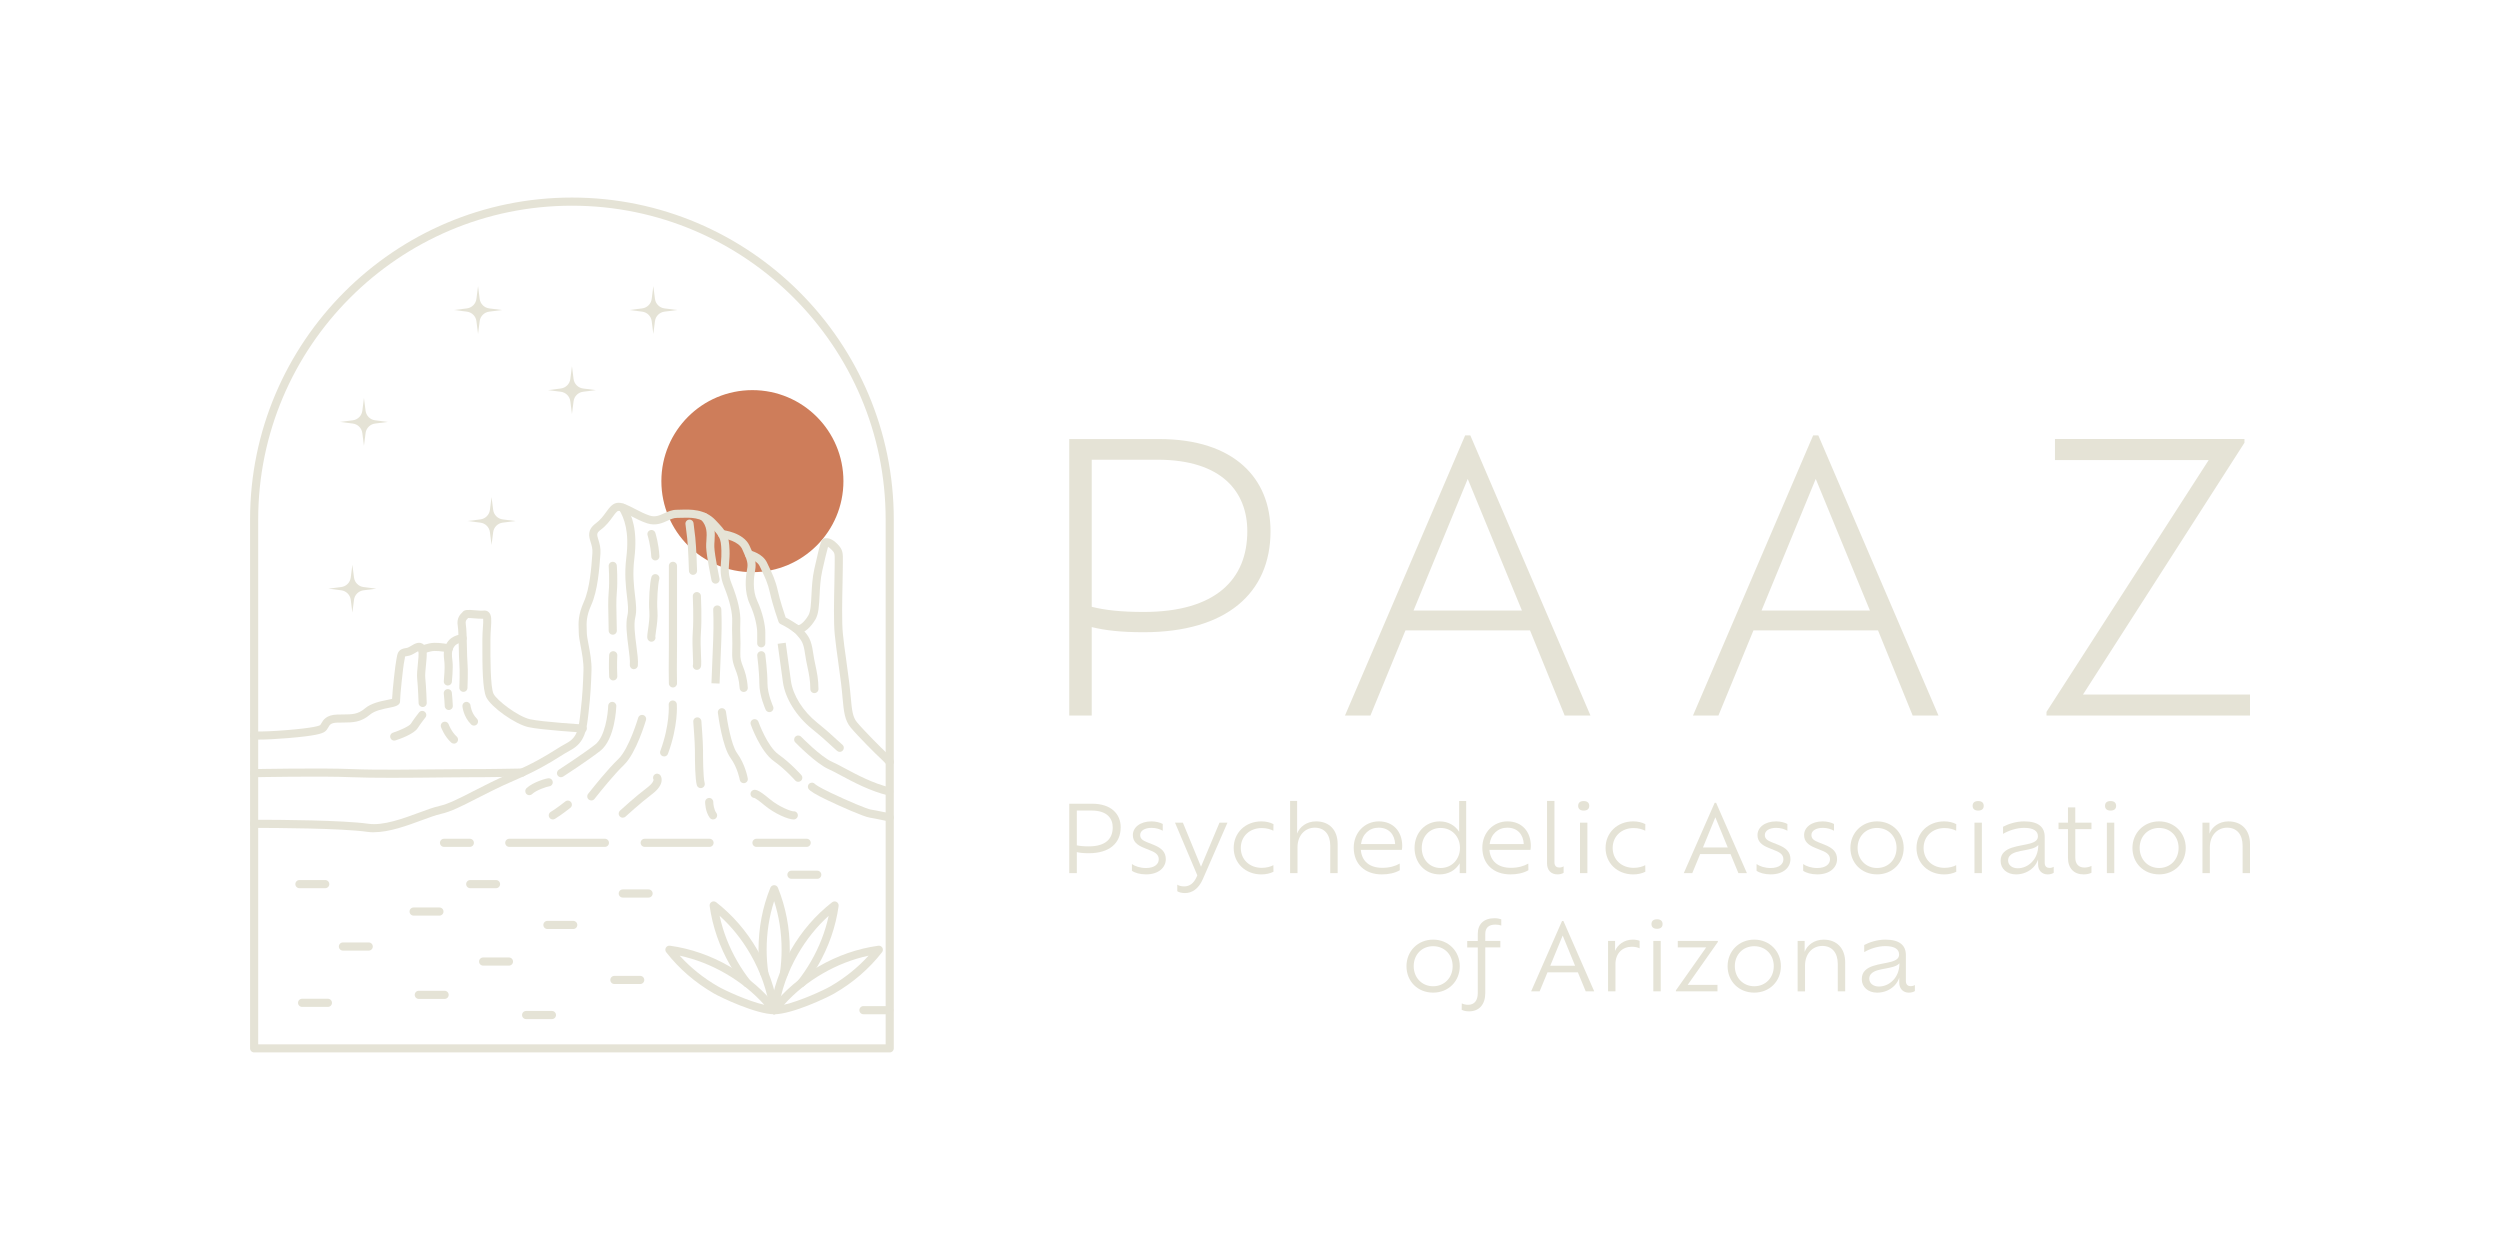 <?xml version="1.0" encoding="UTF-8"?> <svg xmlns="http://www.w3.org/2000/svg" id="Layer_1" data-name="Layer 1" viewBox="0 0 1000 500"><defs><style> .cls-1 { fill: #e5e3d6; } .cls-1, .cls-2 { stroke-width: 0px; } .cls-2 { fill: #ce7d5a; } </style></defs><g><circle class="cls-2" cx="300.96" cy="192.46" r="36.41"></circle><path class="cls-1" d="M355.89,420.97H101.66c-.9,0-1.63-.73-1.63-1.63v-211.58c0-70.99,57.75-128.74,128.74-128.74s128.74,57.75,128.74,128.74v211.58c0,.9-.73,1.63-1.63,1.63ZM103.28,417.72h250.98v-209.95c0-69.2-56.3-125.49-125.49-125.49s-125.49,56.29-125.49,125.49v209.95Z"></path><path class="cls-1" d="M149.59,332.92c-.91,0-1.79-.06-2.65-.18-10.26-1.47-37.26-1.58-45.29-1.58-.9,0-1.63-.73-1.63-1.63s.73-1.63,1.63-1.63c10.36,0,35.55.16,45.75,1.61,5.9.84,13.83-2.09,20.2-4.44,3.16-1.17,5.88-2.17,8.12-2.67,3.65-.81,7.97-3.03,13.44-5.84,4.28-2.2,9.13-4.68,14.98-7.21,9.39-4.04,14.1-6.98,17.88-9.34,1.59-1,3.1-1.94,4.71-2.8,4.34-2.33,4.77-6.05,5.47-12.22l.07-.61c.76-6.64.93-10.73,1.12-16.2.11-3.23-.59-6.9-1.15-9.86-.39-2.06-.73-3.84-.73-5.1,0-.46-.02-.93-.04-1.41-.11-2.63-.25-5.9,2.07-11.08,2.41-5.37,3.02-13.9,3.38-19.01l.04-.53c.12-1.7-.29-3.03-.69-4.31-.71-2.3-1.51-4.91,2.09-7.58,1.81-1.34,3.02-2.99,4.08-4.46,1.4-1.93,2.73-3.74,4.96-3.74,1.83,0,4.03,1.14,6.58,2.46,1.85.96,3.94,2.04,5.93,2.68,2.19.7,3.86-.05,5.8-.93,1.52-.69,3.09-1.4,4.97-1.4.5,0,1.05-.02,1.63-.04,3.81-.12,9.59-.3,13.81,4.1,4.44,4.64,5.5,5.97,5.7,12.14.07,1.92-.06,3.52-.17,4.93-.22,2.88-.39,4.96.99,8.41,2.53,6.34,3.68,11.42,3.49,15.51-.09,1.91-.04,3.42,0,5.16.06,1.89.12,4.02,0,7.02-.09,2.46.4,3.73,1.08,5.5.71,1.86,1.6,4.18,1.9,8.4.07.9-.61,1.67-1.5,1.74-.93.05-1.67-.61-1.74-1.51-.27-3.74-1.03-5.72-1.7-7.47-.72-1.88-1.4-3.66-1.29-6.78.1-2.89.05-4.89,0-6.81-.05-1.73-.1-3.37,0-5.4.16-3.62-.9-8.25-3.26-14.15-1.66-4.15-1.44-6.93-1.22-9.87.11-1.39.22-2.83.16-4.57-.17-5.17-.7-5.72-4.8-10-3.22-3.36-7.73-3.22-11.36-3.1-.62.02-1.2.04-1.73.04-1.17,0-2.31.51-3.63,1.11-2.11.96-4.74,2.15-8.13,1.07-2.26-.72-4.48-1.88-6.44-2.89-1.99-1.03-4.04-2.1-5.08-2.1-.58,0-1.47,1.22-2.33,2.41-1.14,1.57-2.57,3.52-4.78,5.16-1.75,1.29-1.57,1.87-.92,4.01.44,1.43.98,3.2.82,5.5l-.04.53c-.38,5.32-1.01,14.22-3.66,20.11-2.01,4.47-1.89,7.2-1.79,9.6.02.54.04,1.05.04,1.55,0,.96.31,2.6.67,4.5.59,3.11,1.33,6.98,1.2,10.57-.18,5.38-.37,9.71-1.14,16.46l-.07.6c-.73,6.47-1.32,11.59-7.16,14.72-1.51.81-2.91,1.68-4.52,2.69-3.87,2.42-8.7,5.43-18.31,9.57-5.76,2.48-10.55,4.94-14.79,7.11-5.68,2.91-10.17,5.22-14.22,6.12-2.02.45-4.78,1.47-7.7,2.54-5.86,2.16-12.97,4.79-19.14,4.79Z"></path><path class="cls-1" d="M304.51,258.95c-.9,0-1.63-.73-1.63-1.63v-4.36c0-2.01-.78-6.67-2.94-11.27-2.33-4.97-1.7-10.87-1.11-13.95.45-2.37.15-3.59-1.99-8.15-1.4-3-6.42-4.15-8.24-4.34-.89-.09-1.54-.89-1.45-1.78.09-.89.9-1.55,1.78-1.45.34.03,8.37.91,10.85,6.19,2.15,4.59,2.9,6.65,2.24,10.14-.51,2.69-1.08,7.82.86,11.96,2.23,4.76,3.25,9.9,3.25,12.66v4.36c0,.9-.73,1.63-1.63,1.63Z"></path><path class="cls-1" d="M325.76,277.25c-.9,0-1.63-.73-1.63-1.63,0-3.45-.56-6.09-1.15-8.88-.34-1.6-.69-3.25-.95-5.12-.64-4.59-1.39-5.45-3.41-7.74-1.54-1.75-5.12-3.66-6.37-4.25-.39-.18-.69-.52-.84-.93-.09-.26-2.3-6.49-3.43-11.59-.86-3.86-2.06-6.35-3.22-8.76-.31-.64-.61-1.26-.9-1.9-.87-1.91-3.63-2.89-4.62-3.11-.87-.19-1.43-1.06-1.24-1.93.19-.88,1.05-1.44,1.93-1.25.21.05,5.17,1.15,6.9,4.95.28.62.57,1.22.87,1.84,1.18,2.46,2.52,5.24,3.46,9.46.89,4.01,2.52,8.89,3.11,10.59,1.43.73,4.95,2.64,6.8,4.73,2.37,2.69,3.45,4.1,4.19,9.44.24,1.75.58,3.35.91,4.89.6,2.83,1.22,5.76,1.22,9.55,0,.9-.73,1.63-1.63,1.63Z"></path><path class="cls-1" d="M355.89,306.38c-.43,0-.87-.17-1.19-.51-.57-.61-2.18-2.3-2.81-2.82-.91-.76-8.71-8.55-11.61-12.03-2.43-2.92-2.76-6.48-3.26-11.86-.16-1.75-.34-3.74-.62-6.01-.5-4.02-.91-6.95-1.27-9.53-.46-3.25-.85-6.05-1.23-9.79-.5-4.91-.29-14.14-.14-20.87.05-2.49.1-4.62.1-6.04,0-.84.01-1.58.02-2.22.05-3.26.02-3.54-1.23-4.8-.64-.64-1.11-.98-1.44-1.17-.56,1.87-1.54,6.2-2.3,9.53-.75,3.3-.93,6.83-1.08,9.94-.2,3.95-.37,7.35-1.63,9.52-.69,1.17-3.16,5.05-6.23,5.53-1.14.18-2.19-.12-3.04-.88-.67-.6-.73-1.62-.13-2.29.6-.67,1.62-.73,2.29-.14.1.09.18.13.37.1.89-.14,2.52-1.55,3.93-3.96.86-1.48,1.02-4.67,1.19-8.04.16-3.25.35-6.93,1.16-10.5,2.62-11.56,2.77-12.25,4.54-12.25,1.13-.06,2.53.17,4.67,2.31,2.26,2.26,2.24,3.69,2.19,7.15,0,.63-.02,1.34-.02,2.17,0,1.43-.05,3.59-.1,6.11-.15,6.65-.35,15.76.13,20.47.37,3.67.74,6.31,1.22,9.66.37,2.6.78,5.55,1.28,9.59.29,2.31.47,4.33.64,6.11.47,5.12.73,7.94,2.52,10.08,2.86,3.43,10.49,11.03,11.19,11.62.9.75,2.88,2.86,3.1,3.09.61.65.58,1.68-.07,2.3-.31.29-.71.44-1.11.44ZM330.35,218.54"></path><path class="cls-1" d="M253.55,267.67c-.05,0-.11,0-.16,0-.89-.09-1.54-.89-1.46-1.78.16-1.57-.2-4.26-.57-7.11-.56-4.31-1.2-9.19-.4-12.53.5-2.07.2-4.56-.17-7.72-.47-4.02-1.07-9.02-.27-15.47,1.29-10.47-.83-15.73-2.83-19.14-.45-.78-.19-1.77.58-2.22.78-.45,1.77-.19,2.22.58,2.25,3.85,4.66,9.74,3.24,21.18-.75,6.06-.18,10.84.27,14.69.4,3.34.74,6.22.1,8.86-.66,2.75-.07,7.32.46,11.35.41,3.18.77,5.92.58,7.86-.08.84-.79,1.46-1.62,1.46Z"></path><path class="cls-1" d="M245.1,253.88c-.9,0-1.63-.73-1.63-1.63,0-1.31-.04-2.83-.08-4.45-.1-3.63-.21-7.75.09-11.04.4-4.46,0-10.24,0-10.29-.07-.9.61-1.67,1.5-1.74.91-.06,1.67.61,1.74,1.51.02.25.43,6.1,0,10.82-.28,3.1-.17,7.11-.08,10.66.04,1.65.09,3.21.09,4.54,0,.9-.73,1.63-1.63,1.63Z"></path><path class="cls-1" d="M245.29,272.18c-.86,0-1.58-.68-1.62-1.55-.24-4.82,0-8.48,0-8.63.06-.9.83-1.57,1.73-1.52.9.06,1.58.83,1.52,1.73,0,.04-.23,3.63,0,8.26.04.9-.65,1.66-1.54,1.7-.03,0-.05,0-.08,0Z"></path><path class="cls-1" d="M262.13,224.18c-.86,0-1.57-.67-1.62-1.54-.27-4.77-1.46-8.47-1.47-8.51-.28-.85.19-1.77,1.04-2.05.85-.28,1.77.18,2.05,1.04.05.17,1.34,4.12,1.63,9.34.05.9-.64,1.66-1.53,1.71-.03,0-.06,0-.09,0Z"></path><path class="cls-1" d="M260.59,256.69c-.42,0-.83-.16-1.15-.48-.75-.75-.62-1.65-.24-4.3.31-2.14.73-5.08.54-7.27-.36-4.2.18-11.72.84-13.85.27-.86,1.17-1.34,2.03-1.07.86.26,1.34,1.17,1.08,2.03-.49,1.59-1.05,8.7-.71,12.61.22,2.57-.23,5.71-.57,8.01-.12.81-.26,1.79-.28,2.2.17.56.04,1.19-.4,1.63-.32.32-.73.48-1.15.48ZM262.14,254.71h.02-.02ZM261.74,253.92s0,0,0,0t0,0ZM261.74,253.92s0,0,0,0c0,0,0,0,0,0Z"></path><path class="cls-1" d="M269.17,274.99c-.88,0-1.6-.7-1.62-1.58-.1-3.67-.06-7.27-.03-10.45.02-1.52.03-2.99.03-4.38v-32.24c0-.9.73-1.63,1.63-1.63s1.63.73,1.63,1.63v32.24c0,1.4-.01,2.88-.03,4.41-.03,3.3-.07,6.72.03,10.33.02.9-.69,1.64-1.58,1.67-.01,0-.03,0-.04,0Z"></path><path class="cls-1" d="M277.2,229.95c-.87,0-1.6-.7-1.62-1.58,0-.09-.28-9.27-.69-12.96-.42-3.75-.7-5.7-.7-5.72-.13-.89.49-1.71,1.38-1.84.88-.13,1.71.49,1.84,1.38,0,0,.28,1.99.71,5.82.42,3.82.7,12.84.71,13.22.03.9-.68,1.65-1.58,1.67-.02,0-.03,0-.05,0Z"></path><path class="cls-1" d="M278.75,267.95c-.42,0-.83-.16-1.15-.48-.47-.47-.59-1.15-.37-1.74.04-.53-.02-2.08-.08-3.45-.11-2.74-.27-6.49-.03-9.6.41-5.32,0-14.07,0-14.16-.04-.9.65-1.66,1.55-1.7.87-.03,1.66.65,1.7,1.55.02.37.42,9.03,0,14.56-.23,2.92-.08,6.56.03,9.22.16,3.92.19,4.63-.5,5.32-.32.32-.73.48-1.15.48ZM277.59,265.18s0,0,0,0c0,0,0,0,0,0ZM277.6,265.18s0,0,0,0c0,0,0,0,0,0Z"></path><path class="cls-1" d="M287.83,273.43l-3.25-.13s.42-10.7.7-17.46c.27-6.6,0-11.9,0-11.95-.05-.9.64-1.66,1.54-1.71.93-.06,1.66.64,1.71,1.54.01.22.28,5.5,0,12.26-.28,6.76-.7,17.45-.7,17.45Z"></path><path class="cls-1" d="M286.21,233.47c-.75,0-1.43-.53-1.59-1.29-.08-.39-2-9.6-2.15-13.22-.04-.9.02-1.8.09-2.75.19-2.93.37-5.7-2.11-8.32-.62-.65-.59-1.68.06-2.3.65-.62,1.68-.59,2.3.06,3.47,3.65,3.2,7.59,3,10.77-.06.86-.11,1.68-.08,2.41.13,3.34,2.06,12.59,2.08,12.68.18.88-.38,1.74-1.26,1.92-.11.02-.23.03-.33.03Z"></path><path class="cls-1" d="M307.75,284.85c-.61,0-1.2-.35-1.48-.95-.1-.23-2.54-5.59-2.54-10.53,0-4.49-.82-10.99-.83-11.06-.11-.89.52-1.7,1.41-1.82.89-.12,1.71.52,1.82,1.41.03.27.86,6.77.86,11.47,0,4.22,2.22,9.13,2.24,9.18.37.82.01,1.78-.8,2.15-.22.1-.45.15-.68.15Z"></path><path class="cls-1" d="M335.9,300.75c-.37,0-.74-.13-1.05-.38-.59-.5-1.24-1.1-2.05-1.85-1.71-1.58-4.06-3.76-8.06-7-6.24-5.05-10.67-12.19-11.57-18.64-.84-6.06-2.11-15.35-2.11-15.35l3.22-.44s1.26,9.29,2.1,15.34c.79,5.66,4.77,12.01,10.39,16.56,4.09,3.31,6.48,5.52,8.23,7.14.76.7,1.38,1.28,1.94,1.75.69.58.77,1.6.19,2.29-.32.38-.78.58-1.24.58Z"></path><path class="cls-1" d="M224.41,310.89c-.53,0-1.06-.26-1.37-.74-.49-.75-.27-1.76.48-2.25.09-.06,9.16-5.93,14.53-10.06,4-3.08,5.13-12.24,5.23-15.51.03-.9.79-1.62,1.67-1.58.9.03,1.6.78,1.58,1.67-.02.54-.47,13.35-6.5,17.99-5.48,4.22-14.37,9.97-14.75,10.21-.27.18-.58.26-.88.26Z"></path><path class="cls-1" d="M211.74,318.07c-.43,0-.87-.17-1.19-.51-.61-.66-.58-1.68.07-2.3,2.59-2.43,7.93-3.96,8.85-3.96s1.63.73,1.63,1.63-.68,1.58-1.54,1.62c-.75.11-4.93,1.4-6.72,3.08-.31.29-.71.44-1.11.44Z"></path><path class="cls-1" d="M236.51,320.18c-.36,0-.71-.12-1.01-.36-.7-.56-.81-1.58-.25-2.29l.46-.57c2.18-2.74,7.28-9.14,11.65-13.37,4.28-4.15,7.87-16.34,7.91-16.46.25-.86,1.14-1.36,2.02-1.11.86.25,1.36,1.15,1.1,2.02-.16.53-3.87,13.14-8.77,17.89-4.21,4.09-9.23,10.38-11.37,13.07l-.46.58c-.32.4-.79.61-1.27.61Z"></path><path class="cls-1" d="M265.66,302.58c-.19,0-.38-.03-.57-.1-.84-.31-1.27-1.25-.96-2.09,3.91-10.52,3.37-18.38,3.36-18.45-.07-.89.6-1.68,1.5-1.74.88-.07,1.68.6,1.74,1.5.03.35.6,8.65-3.55,19.83-.24.65-.86,1.06-1.52,1.06Z"></path><path class="cls-1" d="M249.11,327.08c-.44,0-.88-.18-1.2-.53-.61-.66-.56-1.69.1-2.3.25-.23,6.24-5.72,10.76-9.11,2.34-1.75,2.7-2.93,2.65-3.25-.4-.71-.21-1.63.47-2.12.73-.52,1.74-.35,2.27.38.24.33,2.17,3.38-3.44,7.59-4.38,3.29-10.45,8.85-10.51,8.9-.31.29-.71.43-1.1.43ZM261.51,312.04s0,0,0,0c0,0,0,0,0,0ZM261.51,312.03s0,0,0,0c0,0,0,0,0,0ZM261.51,312.03s0,0,0,0t0,0ZM261.42,311.86h0Z"></path><path class="cls-1" d="M280.29,315.25c-.72,0-1.38-.48-1.57-1.21-.67-2.55-.76-8.86-.76-14.07,0-3-.65-11.19-.65-11.27-.07-.9.6-1.68,1.49-1.75.92-.07,1.68.6,1.75,1.49.03.34.66,8.41.66,11.53,0,2.66,0,10.77.65,13.24.23.87-.29,1.76-1.16,1.98-.14.04-.28.05-.41.05Z"></path><path class="cls-1" d="M285.22,327.78c-.5,0-.99-.23-1.31-.66-1.81-2.47-1.86-5.93-1.86-6.31,0-.9.73-1.63,1.63-1.63s1.63.73,1.63,1.62c0,.76.23,3.03,1.23,4.39.53.72.37,1.74-.35,2.27-.29.21-.63.31-.96.31ZM285.3,320.81h.02-.02Z"></path><path class="cls-1" d="M297.51,313.28c-.78,0-1.46-.56-1.6-1.35,0-.05-.88-4.9-3.7-8.75-3.25-4.43-4.88-16.69-5.06-18.07-.11-.89.52-1.7,1.41-1.82.89-.11,1.7.52,1.82,1.41.45,3.53,2.12,13.38,4.45,16.56,3.29,4.48,4.24,9.89,4.28,10.12.15.88-.44,1.72-1.33,1.87-.09.02-.19.02-.28.02Z"></path><path class="cls-1" d="M317.39,327.78c-2.06,0-7.51-2.24-11.67-5.73-2.56-2.15-3.63-2.72-3.94-2.86-.48-.02-.94-.24-1.25-.65-.54-.72-.39-1.74.33-2.27,1.06-.8,2.43-.5,6.95,3.29,3.97,3.33,8.66,4.94,9.54,4.98.88-.13,1.65.5,1.78,1.39.13.89-.55,1.72-1.44,1.84-.09.01-.19.02-.3.02ZM302.78,318.89h0ZM302.79,318.88s0,0,0,0t0,0ZM302.79,318.88s0,0,0,0t0,0ZM302.79,318.88h0s0,0,0,0ZM302.8,318.88s0,0,0,0c0,0,0,0,0,0ZM302.8,318.88s0,0,0,0c0,0,0,0,0,0ZM302.8,318.87s0,0,0,0c0,0,0,0,0,0ZM302.81,318.87h0s0,0,0,0Z"></path><path class="cls-1" d="M319.29,312.72c-.45,0-.9-.19-1.22-.55-.04-.04-3.88-4.41-8.59-7.77-5.28-3.77-9.02-14.13-9.17-14.57-.3-.85.14-1.77.99-2.08.85-.3,1.78.14,2.08.98.03.1,3.55,9.84,8,13.02,5.02,3.59,8.98,8.09,9.15,8.28.59.67.52,1.7-.15,2.29-.31.27-.69.4-1.07.4Z"></path><path class="cls-1" d="M355.89,328.63c-.12,0-.23-.01-.35-.04-.06-.01-5.74-1.26-7.62-1.53-2.42-.35-11.76-4.5-17.08-7.04-4.4-2.1-6.9-3.61-7.44-4.49-.47-.77-.23-1.77.54-2.23.7-.43,1.59-.27,2.1.35.16.15,1.33,1.11,6.2,3.44,7.09,3.38,14.63,6.54,16.14,6.75,2.01.29,7.63,1.52,7.86,1.57.88.19,1.43,1.06,1.24,1.94-.17.76-.84,1.28-1.59,1.28Z"></path><path class="cls-1" d="M355.7,318.21c-.12,0-.25-.01-.37-.04-7.15-1.67-13.99-5.33-18.99-8.01-1.93-1.04-3.6-1.93-4.9-2.5-5.02-2.21-12.98-10.35-13.32-10.7-.63-.64-.61-1.67.03-2.3.64-.62,1.67-.61,2.3.03.08.08,7.86,8.03,12.3,9.99,1.41.62,3.13,1.54,5.12,2.61,4.84,2.59,11.47,6.14,18.19,7.71.87.2,1.42,1.08,1.21,1.95-.17.75-.84,1.26-1.58,1.26Z"></path><path class="cls-1" d="M221.13,327.78c-.55,0-1.09-.28-1.39-.78-.47-.77-.22-1.77.54-2.23,2.51-1.52,5.8-4.15,5.84-4.18.7-.56,1.72-.44,2.28.26.56.7.45,1.72-.26,2.28-.14.11-3.49,2.79-6.18,4.42-.27.16-.56.24-.84.24Z"></path><path class="cls-1" d="M233.14,293.01s-.07,0-.1,0c-.67-.04-16.42-1.01-21.64-2.15-5.33-1.16-14.95-7.98-16.88-11.95-1.5-3.08-1.6-12.31-1.57-21.51v-1.63c0-1.73.11-3.34.21-4.76.09-1.25.19-2.74.11-3.52-1.05.05-2.33-.05-3.57-.15-.77-.06-1.86-.16-2.43-.14-.06.06-.12.12-.18.18-.56.57-1,1.02-.77,2.34.29,1.67.37,5.48.45,9.17.05,2.53.11,4.92.22,6.12.29,3.08.02,9.88,0,10.17-.03.9-.72,1.57-1.69,1.56-.9-.04-1.59-.79-1.56-1.69,0-.07.27-6.87,0-9.73-.12-1.32-.18-3.77-.23-6.35-.07-3.4-.16-7.25-.41-8.67-.52-2.97.95-4.46,1.65-5.18.08-.09.16-.16.22-.23.79-1.12,2.27-1,4.97-.78,1.25.1,2.67.23,3.46.12.82-.1,1.56.12,2.1.64,1.23,1.15,1.08,3.23.87,6.38-.09,1.37-.2,2.92-.2,4.54v1.64c-.02,5.21-.05,17.42,1.24,20.08,1.26,2.59,9.77,9.13,14.65,10.2,4.98,1.09,20.99,2.07,21.15,2.08.9.05,1.58.82,1.52,1.72-.05.86-.77,1.53-1.62,1.53ZM187.64,246.74s0,0,0,0c0,0,0,0,0,0Z"></path><path class="cls-1" d="M103.25,295.86c-.58,0-1.14,0-1.66-.02-.9-.02-1.61-.77-1.58-1.67.02-.9.72-1.65,1.67-1.58,3.3.08,7.79-.11,13.34-.57,10.43-.87,12.6-1.67,13.04-1.98.12-.08.3-.41.47-.7.71-1.27,1.91-3.4,6.41-3.52.8-.02,1.54-.03,2.25-.03,3.72-.03,5.96-.04,8.75-2.4,2.52-2.14,6.27-2.88,9-3.43.64-.13,1.39-.28,1.89-.41.15-3.47,1.3-13.87,1.73-15.79.08-.35.13-.67.18-.95.32-1.83.8-3.25,3.76-3.6.66-.08,1.41-.53,2.13-.97,1.22-.73,3.26-1.97,5-.28,1.37,1.32,1.18,3.95.75,8.13-.19,1.89-.39,3.85-.27,5.07.37,3.49.57,9.71.58,9.97.03.9-.67,1.65-1.57,1.68-.89.01-1.65-.67-1.68-1.57,0-.06-.21-6.36-.57-9.74-.16-1.56.05-3.69.26-5.74.17-1.66.44-4.34.22-5.32-.29.13-.74.4-1.06.59-.93.56-2.08,1.25-3.44,1.41-.66.08-.84.18-.84.18.03.01-.03.42-.09.74-.06.33-.12.69-.21,1.1-.5,2.21-1.74,14.51-1.67,15.74.19,2-1.98,2.43-4.49,2.93-2.39.47-5.65,1.12-7.54,2.72-3.68,3.12-6.84,3.14-10.83,3.17-.69,0-1.41,0-2.18.03-2.66.07-3.1.86-3.66,1.86-.32.57-.73,1.29-1.48,1.8-1.14.77-3.7,1.62-14.6,2.53-4.8.4-8.83.6-12.03.6ZM156.8,280.49s0,.01,0,.02c0,0,0-.01,0-.02Z"></path><path class="cls-1" d="M179.14,274.2c-.05,0-.1,0-.16,0-.89-.09-1.55-.88-1.46-1.77.14-1.42.45-5.49.27-7.28l-.08-.72c-.26-2.25-.55-4.79,1.18-7.46,2.02-3.12,5.96-3.27,6.13-3.28.84-.01,1.65.68,1.67,1.58.03.89-.68,1.64-1.57,1.67-.07,0-2.43.14-3.5,1.79-1.1,1.7-.9,3.38-.68,5.33l.08.75c.26,2.48-.24,7.7-.27,7.93-.08.84-.79,1.47-1.62,1.47Z"></path><path class="cls-1" d="M168.9,261.58c-.62,0-1.22-.36-1.49-.96-.37-.82,0-1.78.82-2.15.11-.05,2.82-1.26,5.42-1.34,2.48-.08,6.03.6,6.18.63.88.17,1.46,1.02,1.29,1.9-.17.88-1.01,1.46-1.9,1.29-.03,0-3.37-.64-5.46-.57-1.94.07-4.17,1.05-4.2,1.06-.22.1-.44.14-.66.14Z"></path><path class="cls-1" d="M179.52,284c-.9,0-1.62-.72-1.63-1.62,0-.9-.27-3.89-.38-4.96-.09-.89.57-1.69,1.46-1.77.9-.09,1.69.57,1.77,1.46.04.41.39,4.05.39,5.27,0,.9-.72,1.63-1.62,1.63h0Z"></path><path class="cls-1" d="M189.59,290.24c-.42,0-.83-.16-1.15-.48-3.11-3.11-3.46-7.09-3.47-7.26-.07-.89.6-1.68,1.49-1.75.87-.07,1.67.59,1.75,1.48,0,.07.31,3.01,2.53,5.23.63.63.63,1.66,0,2.3-.32.32-.73.48-1.15.48Z"></path><path class="cls-1" d="M157.7,296.25c-.69,0-1.32-.44-1.55-1.13-.28-.85.19-1.77,1.04-2.05,2.96-.96,6.53-2.62,7.14-3.56,1.36-2.11,3.21-4.44,3.29-4.54.56-.7,1.58-.82,2.28-.26.7.56.82,1.58.26,2.28-.02.02-1.83,2.31-3.1,4.28-1.53,2.37-7.17,4.34-8.87,4.89-.17.05-.33.08-.5.08Z"></path><path class="cls-1" d="M181.58,297.45c-.39,0-.78-.14-1.09-.42-2.7-2.43-4.02-6.01-4.08-6.17-.31-.84.13-1.77.97-2.08s1.77.12,2.09.97c0,.03,1.12,2.99,3.2,4.86.67.6.72,1.63.12,2.3-.32.36-.76.54-1.21.54Z"></path><path class="cls-1" d="M150.04,168.12c-1.99-.25-3.56-1.82-3.81-3.81l-.65-5.11-.65,5.11c-.25,1.99-1.82,3.56-3.81,3.81l-5.11.65,5.11.65c1.99.25,3.56,1.82,3.81,3.81l.65,5.11.65-5.11c.25-1.99,1.82-3.56,3.81-3.81l5.11-.65-5.11-.65Z"></path><path class="cls-1" d="M201.08,207.76c-1.99-.25-3.56-1.82-3.81-3.81l-.65-5.11-.65,5.11c-.25,1.99-1.82,3.56-3.81,3.81l-5.11.65,5.11.65c1.99.25,3.56,1.82,3.81,3.81l.65,5.11.65-5.11c.25-1.99,1.82-3.56,3.81-3.81l5.11-.65-5.11-.65Z"></path><path class="cls-1" d="M195.68,123.36c-1.99-.25-3.56-1.82-3.81-3.81l-.65-5.11-.65,5.11c-.25,1.99-1.82,3.56-3.81,3.81l-5.11.65,5.11.65c1.99.25,3.56,1.82,3.81,3.81l.65,5.11.65-5.11c.25-1.99,1.82-3.56,3.81-3.81l5.11-.65-5.11-.65Z"></path><path class="cls-1" d="M265.79,123.36c-1.99-.25-3.56-1.82-3.81-3.81l-.65-5.11-.65,5.11c-.25,1.99-1.82,3.56-3.81,3.81l-5.11.65,5.11.65c1.99.25,3.56,1.82,3.81,3.81l.65,5.11.65-5.11c.25-1.99,1.82-3.56,3.81-3.81l5.11-.65-5.11-.65Z"></path><path class="cls-1" d="M233.24,155.4c-1.99-.25-3.56-1.82-3.81-3.81l-.65-5.11-.65,5.11c-.25,1.99-1.82,3.56-3.81,3.81l-5.11.65,5.11.65c1.99.25,3.56,1.82,3.81,3.81l.65,5.11.65-5.11c.25-1.99,1.82-3.56,3.81-3.81l5.11-.65-5.11-.65Z"></path><path class="cls-1" d="M145.41,234.82c-1.99-.25-3.56-1.82-3.81-3.81l-.65-5.11-.65,5.11c-.25,1.99-1.82,3.56-3.81,3.81l-5.11.65,5.11.65c1.99.25,3.56,1.82,3.81,3.81l.65,5.11.65-5.11c.25-1.99,1.82-3.56,3.81-3.81l5.11-.65-5.11-.65Z"></path><g><path class="cls-1" d="M309.64,405.7c-.8,0-1.49-.59-1.61-1.4-1.1-7.88-3.76-15.51-7.89-22.67-3.37-5.83-7.49-10.97-12.3-15.32,1.37,6.34,3.75,12.48,7.12,18.31,1.55,2.68,3.29,5.25,5.17,7.65.56.7.43,1.73-.27,2.28-.7.56-1.73.43-2.28-.27-1.98-2.52-3.81-5.23-5.43-8.04-4.34-7.52-7.13-15.54-8.29-23.84-.09-.66.22-1.3.8-1.63.57-.33,1.29-.28,1.81.13,6.6,5.15,12.16,11.58,16.5,19.1,4.34,7.52,7.13,15.54,8.29,23.84.13.89-.5,1.71-1.38,1.83-.08.01-.15.02-.23.02Z"></path><path class="cls-1" d="M309.65,405.7c-7.15,0-21.14-6.62-24.07-8.31-7.52-4.34-13.95-9.89-19.1-16.5-.41-.52-.46-1.24-.13-1.81.33-.57.97-.9,1.63-.8,8.3,1.16,16.32,3.95,23.84,8.29,7.52,4.34,13.94,9.89,19.1,16.5.38.49.45,1.15.18,1.71-.27.56-.84.91-1.46.91ZM271.88,382.27c4.35,4.81,9.49,8.94,15.32,12.3,2.69,1.55,11.89,5.84,18.52,7.35-4.4-4.91-9.6-9.11-15.53-12.53-5.83-3.37-11.98-5.75-18.31-7.12Z"></path><path class="cls-1" d="M309.65,405.7c-.62,0-1.19-.35-1.46-.91-.27-.56-.2-1.22.18-1.71,5.16-6.6,11.58-12.16,19.1-16.5,7.52-4.34,15.54-7.13,23.84-8.29.66-.1,1.3.22,1.63.8.33.57.28,1.29-.13,1.81-5.16,6.61-11.58,12.16-19.1,16.5-2.93,1.69-16.91,8.31-24.07,8.31ZM347.41,382.27c-6.34,1.37-12.48,3.75-18.31,7.12-5.92,3.42-11.12,7.62-15.51,12.51,6.62-1.52,15.91-5.83,18.51-7.33,5.83-3.37,10.97-7.49,15.32-12.3Z"></path><path class="cls-1" d="M313.6,390.91c-.08,0-.15,0-.23-.02-.89-.13-1.51-.95-1.38-1.84.43-3.01.65-6.1.65-9.17,0-6.74-1-13.25-2.99-19.42-1.99,6.17-2.99,12.69-2.99,19.42,0,3.08.22,6.16.65,9.17.13.89-.49,1.71-1.38,1.84-.89.12-1.71-.49-1.84-1.38-.45-3.16-.68-6.4-.68-9.63,0-8.68,1.59-17.02,4.74-24.79.25-.61.84-1.02,1.51-1.02s1.26.4,1.51,1.02c3.14,7.77,4.74,16.11,4.74,24.79,0,3.23-.23,6.47-.68,9.63-.12.81-.81,1.4-1.61,1.4Z"></path><path class="cls-1" d="M309.65,405.7c-.07,0-.15,0-.23-.02-.89-.12-1.51-.95-1.38-1.83,1.16-8.3,3.95-16.32,8.3-23.84,4.34-7.52,9.89-13.95,16.5-19.1.52-.41,1.24-.46,1.81-.13.57.33.89.98.8,1.63-1.16,8.3-3.95,16.32-8.29,23.84-1.62,2.81-3.45,5.51-5.43,8.04-.55.71-1.58.83-2.28.27-.71-.55-.83-1.58-.27-2.28,1.89-2.4,3.63-4.98,5.17-7.65,3.37-5.83,5.75-11.97,7.12-18.31-4.81,4.35-8.93,9.49-12.3,15.32-4.13,7.16-6.79,14.78-7.89,22.67-.11.81-.81,1.4-1.61,1.4Z"></path></g><path class="cls-1" d="M130.09,355.28h-10.32c-.9,0-1.63-.73-1.63-1.63s.73-1.63,1.63-1.63h10.32c.9,0,1.63.73,1.63,1.63s-.73,1.63-1.63,1.63Z"></path><path class="cls-1" d="M198.41,355.28h-10.32c-.9,0-1.63-.73-1.63-1.63s.73-1.63,1.63-1.63h10.32c.9,0,1.63.73,1.63,1.63s-.73,1.63-1.63,1.63Z"></path><path class="cls-1" d="M259.43,359.03h-10.32c-.9,0-1.63-.73-1.63-1.63s.73-1.63,1.63-1.63h10.32c.9,0,1.63.73,1.63,1.63s-.73,1.63-1.63,1.63Z"></path><path class="cls-1" d="M355.7,405.7h-10.32c-.9,0-1.63-.73-1.63-1.63s.73-1.63,1.63-1.63h10.32c.9,0,1.63.73,1.63,1.63s-.73,1.63-1.63,1.63Z"></path><path class="cls-1" d="M326.9,351.53h-10.32c-.9,0-1.63-.73-1.63-1.63s.73-1.63,1.63-1.63h10.32c.9,0,1.63.73,1.63,1.63s-.73,1.63-1.63,1.63Z"></path><path class="cls-1" d="M229.29,371.61h-10.32c-.9,0-1.63-.73-1.63-1.63s.73-1.63,1.63-1.63h10.32c.9,0,1.63.73,1.63,1.63s-.73,1.63-1.63,1.63Z"></path><path class="cls-1" d="M256.08,393.61h-10.32c-.9,0-1.63-.73-1.63-1.63s.73-1.63,1.63-1.63h10.32c.9,0,1.63.73,1.63,1.63s-.73,1.63-1.63,1.63Z"></path><path class="cls-1" d="M241.96,338.76h-38.24c-.9,0-1.63-.73-1.63-1.63s.73-1.63,1.63-1.63h38.24c.9,0,1.63.73,1.63,1.63s-.73,1.63-1.63,1.63Z"></path><path class="cls-1" d="M203.58,386.25h-10.32c-.9,0-1.63-.73-1.63-1.63s.73-1.63,1.63-1.63h10.32c.9,0,1.63.73,1.63,1.63s-.73,1.63-1.63,1.63Z"></path><path class="cls-1" d="M220.77,407.64h-10.32c-.9,0-1.63-.73-1.63-1.63s.73-1.63,1.63-1.63h10.32c.9,0,1.63.73,1.63,1.63s-.73,1.63-1.63,1.63Z"></path><path class="cls-1" d="M147.49,380.24h-10.32c-.9,0-1.63-.73-1.63-1.63s.73-1.63,1.63-1.63h10.32c.9,0,1.63.73,1.63,1.63s-.73,1.63-1.63,1.63Z"></path><path class="cls-1" d="M175.77,366.25h-10.32c-.9,0-1.63-.73-1.63-1.63s.73-1.63,1.63-1.63h10.32c.9,0,1.63.73,1.63,1.63s-.73,1.63-1.63,1.63Z"></path><path class="cls-1" d="M187.93,338.76h-10.32c-.9,0-1.63-.73-1.63-1.63s.73-1.63,1.63-1.63h10.32c.9,0,1.63.73,1.63,1.63s-.73,1.63-1.63,1.63Z"></path><path class="cls-1" d="M322.67,338.76h-20.08c-.9,0-1.63-.73-1.63-1.63s.73-1.63,1.63-1.63h20.08c.9,0,1.63.73,1.63,1.63s-.73,1.63-1.63,1.63Z"></path><path class="cls-1" d="M283.81,338.76h-25.93c-.9,0-1.63-.73-1.63-1.63s.73-1.63,1.63-1.63h25.93c.9,0,1.63.73,1.63,1.63s-.73,1.63-1.63,1.63Z"></path><path class="cls-1" d="M177.84,399.57h-10.32c-.9,0-1.63-.73-1.63-1.63s.73-1.63,1.63-1.63h10.32c.9,0,1.63.73,1.63,1.63s-.73,1.63-1.63,1.63Z"></path><path class="cls-1" d="M131.16,402.76h-10.32c-.9,0-1.63-.73-1.63-1.63s.73-1.63,1.63-1.63h10.32c.9,0,1.63.73,1.63,1.63s-.73,1.63-1.63,1.63Z"></path><path class="cls-1" d="M156.51,311.12c-5.96,0-11.58-.06-15.62-.23-12.44-.54-38.92,0-39.19,0-.82.04-1.64-.7-1.66-1.59-.02-.9.7-1.64,1.59-1.66.27,0,26.85-.54,39.39,0,8.85.38,25.42.2,36.38.08,4.73-.05,8.56-.09,10.54-.08,6.57.04,20.8-.24,20.94-.24.89.02,1.64.7,1.66,1.59.02.9-.7,1.64-1.59,1.66-.14,0-14.44.28-21.03.24-1.97-.01-5.77.03-10.48.08-6.02.07-13.73.15-20.93.15Z"></path></g><g><path class="cls-1" d="M448.27,330.96c0,6.37-4.55,10.33-12.73,10.33-2.11,0-3.59-.15-4.81-.44v8.4h-3.03v-27.76h9.18c7.51,0,11.4,4.03,11.4,9.47ZM445.09,330.96c0-3.63-2.29-6.74-8.44-6.74h-5.92v13.92c1.22.26,2.7.41,4.81.41,6.74,0,9.55-3.07,9.55-7.59Z"></path><path class="cls-1" d="M452.77,348.32v-2.7c1.15.85,3.29,1.59,5.59,1.59,3.48,0,5.14-1.59,5.14-3.48,0-1.7-1.11-2.7-3.37-3.55l-2.55-1.04c-2.78-1.11-4.44-2.55-4.44-5.11,0-3.07,2.92-5.48,7.48-5.48,1.7,0,3.52.48,4.48,1.04v2.7c-1.11-.63-2.66-1.15-4.48-1.15-2.74,0-4.55,1.15-4.55,2.85,0,1.48.96,2.18,2.81,2.92l2.52,1c3.26,1.3,4.92,2.92,4.92,5.77,0,3.15-2.66,6.07-7.92,6.07-2.44,0-4.52-.63-5.63-1.44Z"></path><path class="cls-1" d="M490.98,329.07l-9.81,22.5c-1.78,4.15-4.52,5.66-7.18,5.66-1.3,0-2.52-.33-3.07-.74v-2.63c.56.41,1.55.7,2.74.7,2.04,0,3.81-1.04,5.07-3.96l.19-.48-8.92-21.06h3.15l7.25,17.62,7.4-17.62h3.18Z"></path><path class="cls-1" d="M493.48,339.17c0-6.03,4.63-10.62,11.1-10.62,1.74,0,3.55.41,4.81,1.11l-.04,2.63c-1.07-.56-2.7-1.07-4.63-1.07-4.89,0-8.4,3.33-8.4,7.96s3.48,7.96,8.4,7.96c1.92,0,3.55-.48,4.63-1.07l.04,2.63c-1.26.67-3.07,1.07-4.81,1.07-6.48,0-11.1-4.55-11.1-10.58Z"></path><path class="cls-1" d="M535.06,337.62v11.62h-2.96v-10.99c0-4.48-2.33-7.18-6.18-7.18s-6.92,3.03-6.92,7.85v10.33h-2.96v-28.87h2.81v13.06c.96-2.63,3.74-4.89,7.59-4.89,5.26,0,8.62,3.44,8.62,9.07Z"></path><path class="cls-1" d="M560.73,339.95h-16.4c.37,4.55,3.48,7.18,8.59,7.18,2.89,0,5.26-.7,6.96-1.7l.04,2.66c-2,1.18-4.59,1.67-7.18,1.67-6.88,0-11.25-4.22-11.25-10.7,0-6.03,4.4-10.51,10.07-10.51s9.33,4,9.33,9.84c0,.59-.07,1.15-.15,1.55ZM544.4,337.62h13.66c-.19-3.85-2.52-6.55-6.59-6.55-3.7,0-6.55,2.55-7.07,6.55Z"></path><path class="cls-1" d="M586.47,320.37v28.87h-2.59v-3.92c-1.67,2.81-4.55,4.44-8.03,4.44-5.77,0-10.03-4.52-10.03-10.58s4.29-10.62,10.07-10.62c3.29,0,6.07,1.52,7.77,4.15v-12.32h2.81ZM583.99,339.14c0-4.55-3.29-7.96-7.74-7.96s-7.55,3.4-7.55,7.99,3.15,8.03,7.55,8.03,7.74-3.4,7.74-8.07Z"></path><path class="cls-1" d="M612.17,339.95h-16.4c.37,4.55,3.48,7.18,8.59,7.18,2.89,0,5.26-.7,6.96-1.7l.04,2.66c-2,1.18-4.59,1.67-7.18,1.67-6.88,0-11.25-4.22-11.25-10.7,0-6.03,4.4-10.51,10.07-10.51s9.33,4,9.33,9.84c0,.59-.07,1.15-.15,1.55ZM595.85,337.62h13.66c-.19-3.85-2.52-6.55-6.59-6.55-3.7,0-6.55,2.55-7.07,6.55Z"></path><path class="cls-1" d="M618.82,320.37h2.96v24.57c0,1.55.93,2.07,1.92,2.07.7,0,1.3-.19,1.74-.48v2.59c-.59.41-1.55.63-2.48.63-2.55,0-4.15-1.7-4.15-4.4v-24.98Z"></path><path class="cls-1" d="M631.26,322.34c0-1.26.81-1.92,2.22-1.92s2.22.67,2.22,1.92-.81,1.89-2.22,1.89-2.22-.67-2.22-1.89ZM632,329.07h2.96v20.17h-2.96v-20.17Z"></path><path class="cls-1" d="M642.23,339.17c0-6.03,4.63-10.62,11.1-10.62,1.74,0,3.55.41,4.81,1.11l-.04,2.63c-1.07-.56-2.7-1.07-4.63-1.07-4.89,0-8.4,3.33-8.4,7.96s3.48,7.96,8.4,7.96c1.92,0,3.55-.48,4.63-1.07l.04,2.63c-1.26.67-3.07,1.07-4.81,1.07-6.48,0-11.1-4.55-11.1-10.58Z"></path><path class="cls-1" d="M692.21,341.62h-12.14l-3.15,7.62h-3.4l12.36-28.13h.56l12.32,28.13h-3.4l-3.15-7.62ZM686.14,326.92l-4.96,12.07h9.92l-4.96-12.07Z"></path><path class="cls-1" d="M702.63,348.32v-2.7c1.15.85,3.29,1.59,5.59,1.59,3.48,0,5.14-1.59,5.14-3.48,0-1.7-1.11-2.7-3.37-3.55l-2.55-1.04c-2.78-1.11-4.44-2.55-4.44-5.11,0-3.07,2.92-5.48,7.48-5.48,1.7,0,3.52.48,4.48,1.04v2.7c-1.11-.63-2.66-1.15-4.48-1.15-2.74,0-4.55,1.15-4.55,2.85,0,1.48.96,2.18,2.81,2.92l2.52,1c3.26,1.3,4.92,2.92,4.92,5.77,0,3.15-2.66,6.07-7.92,6.07-2.44,0-4.52-.63-5.63-1.44Z"></path><path class="cls-1" d="M721.27,348.32v-2.7c1.15.85,3.29,1.59,5.59,1.59,3.48,0,5.14-1.59,5.14-3.48,0-1.7-1.11-2.7-3.37-3.55l-2.55-1.04c-2.78-1.11-4.44-2.55-4.44-5.11,0-3.07,2.92-5.48,7.48-5.48,1.7,0,3.52.48,4.48,1.04v2.7c-1.11-.63-2.66-1.15-4.48-1.15-2.74,0-4.55,1.15-4.55,2.85,0,1.48.96,2.18,2.81,2.92l2.52,1c3.26,1.3,4.92,2.92,4.92,5.77,0,3.15-2.66,6.07-7.92,6.07-2.44,0-4.52-.63-5.63-1.44Z"></path><path class="cls-1" d="M740.16,339.17c0-6,4.55-10.62,10.66-10.62s10.66,4.63,10.66,10.62-4.48,10.58-10.66,10.58-10.66-4.52-10.66-10.58ZM758.62,339.17c0-4.59-3.26-7.99-7.81-7.99s-7.77,3.4-7.77,7.99,3.29,8.03,7.77,8.03,7.81-3.37,7.81-8.03Z"></path><path class="cls-1" d="M766.6,339.17c0-6.03,4.63-10.62,11.1-10.62,1.74,0,3.55.41,4.81,1.11l-.04,2.63c-1.07-.56-2.7-1.07-4.63-1.07-4.89,0-8.4,3.33-8.4,7.96s3.48,7.96,8.4,7.96c1.92,0,3.55-.48,4.63-1.07l.04,2.63c-1.26.67-3.07,1.07-4.81,1.07-6.48,0-11.1-4.55-11.1-10.58Z"></path><path class="cls-1" d="M789.05,322.34c0-1.26.81-1.92,2.22-1.92s2.22.67,2.22,1.92-.81,1.89-2.22,1.89-2.22-.67-2.22-1.89ZM789.79,329.07h2.96v20.17h-2.96v-20.17Z"></path><path class="cls-1" d="M821.48,346.69v2.44c-.63.41-1.52.63-2.44.63-2.11,0-3.81-1.44-3.81-4v-2c-.37,1.15-1,2.22-1.85,3.11-1.63,1.7-4.07,2.89-6.99,2.89-3.59,0-6.14-2.22-6.14-5.37,0-1.59.48-2.7,1.37-3.55,1.59-1.59,4.33-2.18,6.96-2.7,2.44-.48,4.81-.85,5.92-1.96.44-.44.67-1,.67-1.67,0-1.96-1.55-3.37-5.51-3.37-3.11,0-6.33,1.15-8.44,2.41v-2.85c1.92-1.04,5.14-2.15,8.44-2.15,5.77,0,8.22,2.33,8.22,6.18v10.4c0,1.52.93,2.04,1.89,2.04.7,0,1.3-.19,1.74-.48ZM815.3,338.06v-.04l-.22.22c-1.04,1.04-3.11,1.44-5.22,1.85-2.26.41-4.59.81-5.77,2.04-.56.52-.85,1.18-.85,2.07,0,1.85,1.63,3.11,3.85,3.11,2.04,0,4.07-.85,5.59-2.41,1.59-1.59,2.63-3.92,2.63-6.85Z"></path><path class="cls-1" d="M830.12,331.66v11.44c0,2.52,1.37,3.92,3.66,3.92.93,0,2.11-.26,2.81-.67v2.74c-.7.41-1.96.67-3.11.67-3.92,0-6.29-2.44-6.29-6.66v-11.44h-3.78v-2.59h3.78v-6.11h2.92v6.11h6.48v2.59h-6.48Z"></path><path class="cls-1" d="M842.01,322.34c0-1.26.81-1.92,2.22-1.92s2.22.67,2.22,1.92-.81,1.89-2.22,1.89-2.22-.67-2.22-1.89ZM842.75,329.07h2.96v20.17h-2.96v-20.17Z"></path><path class="cls-1" d="M852.98,339.17c0-6,4.55-10.62,10.66-10.62s10.66,4.63,10.66,10.62-4.48,10.58-10.66,10.58-10.66-4.52-10.66-10.58ZM871.44,339.17c0-4.59-3.26-7.99-7.81-7.99s-7.77,3.4-7.77,7.99,3.29,8.03,7.77,8.03,7.81-3.37,7.81-8.03Z"></path><path class="cls-1" d="M900,337.62v11.62h-2.96v-10.99c0-4.48-2.33-7.18-6.18-7.18s-6.92,3.03-6.92,7.85v10.33h-2.96v-20.17h2.81v4.37c.96-2.63,3.74-4.89,7.59-4.89,5.26,0,8.62,3.44,8.62,9.07Z"></path><path class="cls-1" d="M562.59,386.47c0-6,4.55-10.62,10.66-10.62s10.66,4.63,10.66,10.62-4.48,10.58-10.66,10.58-10.66-4.52-10.66-10.58ZM581.06,386.47c0-4.59-3.26-7.99-7.81-7.99s-7.77,3.4-7.77,7.99,3.29,8.03,7.77,8.03,7.81-3.37,7.81-8.03Z"></path><path class="cls-1" d="M594.11,373.56v2.81h6.03v2.59h-6.03v18.25c0,4.55-2.41,7.33-6.48,7.33-1.15,0-2.26-.22-2.96-.63l.04-2.55c.67.33,1.59.56,2.55.56,2.44,0,3.85-1.67,3.85-4.66v-18.28h-4.22v-2.59h4.22v-2.85c0-3.96,2.48-6.25,6.7-6.25,1.07,0,2,.19,2.7.44v2.48c-.59-.22-1.41-.37-2.37-.37-2.66,0-4.03,1.26-4.03,3.74Z"></path><path class="cls-1" d="M631.14,388.92h-12.14l-3.15,7.62h-3.4l12.36-28.13h.56l12.32,28.13h-3.4l-3.15-7.62ZM625.07,374.22l-4.96,12.07h9.92l-4.96-12.07Z"></path><path class="cls-1" d="M655.84,376.33v3c-.81-.41-1.89-.63-3.11-.63-3.7,0-6.55,2.52-6.55,6.96v10.88h-2.96v-20.17h2.81v4c.96-2.37,3.52-4.52,7.11-4.52.96,0,2.04.19,2.7.48Z"></path><path class="cls-1" d="M660.59,369.63c0-1.26.81-1.92,2.22-1.92s2.22.67,2.22,1.92-.81,1.89-2.22,1.89-2.22-.67-2.22-1.89ZM661.33,376.37h2.96v20.17h-2.96v-20.17Z"></path><path class="cls-1" d="M687.14,376.78l-12.07,17.17h11.92v2.59h-16.62v-.41l12.1-17.17h-11.36v-2.59h16.03v.41Z"></path><path class="cls-1" d="M691.04,386.47c0-6,4.55-10.62,10.66-10.62s10.66,4.63,10.66,10.62-4.48,10.58-10.66,10.58-10.66-4.52-10.66-10.58ZM709.51,386.47c0-4.59-3.26-7.99-7.81-7.99s-7.77,3.4-7.77,7.99,3.29,8.03,7.77,8.03,7.81-3.37,7.81-8.03Z"></path><path class="cls-1" d="M738.07,384.92v11.62h-2.96v-10.99c0-4.48-2.33-7.18-6.18-7.18s-6.92,3.03-6.92,7.85v10.33h-2.96v-20.17h2.81v4.37c.96-2.63,3.74-4.89,7.59-4.89,5.26,0,8.62,3.44,8.62,9.07Z"></path><path class="cls-1" d="M765.95,393.99v2.44c-.63.41-1.52.63-2.44.63-2.11,0-3.81-1.44-3.81-4v-2c-.37,1.15-1,2.22-1.85,3.11-1.63,1.7-4.07,2.89-6.99,2.89-3.59,0-6.14-2.22-6.14-5.37,0-1.59.48-2.7,1.37-3.55,1.59-1.59,4.33-2.18,6.96-2.7,2.44-.48,4.81-.85,5.92-1.96.44-.44.67-1,.67-1.67,0-1.96-1.55-3.37-5.51-3.37-3.11,0-6.33,1.15-8.44,2.41v-2.85c1.92-1.04,5.14-2.15,8.44-2.15,5.77,0,8.22,2.33,8.22,6.18v10.4c0,1.52.93,2.04,1.89,2.04.7,0,1.3-.19,1.74-.48ZM759.77,385.36v-.04l-.22.22c-1.04,1.04-3.11,1.44-5.22,1.85-2.26.41-4.59.81-5.77,2.04-.56.52-.85,1.18-.85,2.07,0,1.85,1.63,3.11,3.85,3.11,2.04,0,4.07-.85,5.59-2.41,1.59-1.59,2.63-3.92,2.63-6.85Z"></path></g><g><path class="cls-1" d="M508.21,212.49c0,24.77-17.7,40.4-50.73,40.4-9.14,0-15.48-.74-20.79-2.06v35.39h-8.99v-110.6h35.98c30.08,0,44.53,15.78,44.53,36.87ZM498.92,212.49c0-15.48-9.88-28.61-35.98-28.61h-26.25v58.84c5.31,1.33,11.65,2.06,20.79,2.06,28.9,0,41.44-13.12,41.44-32.29Z"></path><path class="cls-1" d="M612.02,252.16h-49.84l-14.01,34.06h-10.18l48.07-112.07h2.06l48.07,112.07h-10.32l-13.86-34.06ZM587.1,191.55l-21.68,52.65h43.35l-21.68-52.65Z"></path><path class="cls-1" d="M751.22,252.16h-49.84l-14.01,34.06h-10.18l48.07-112.07h2.06l48.07,112.07h-10.32l-13.86-34.06ZM726.3,191.55l-21.68,52.65h43.35l-21.68-52.65Z"></path><path class="cls-1" d="M900,277.82v8.4h-81.4v-1.48l64.88-100.72h-61.49v-8.41h75.8v1.48l-64.59,100.72h66.8Z"></path></g></svg> 